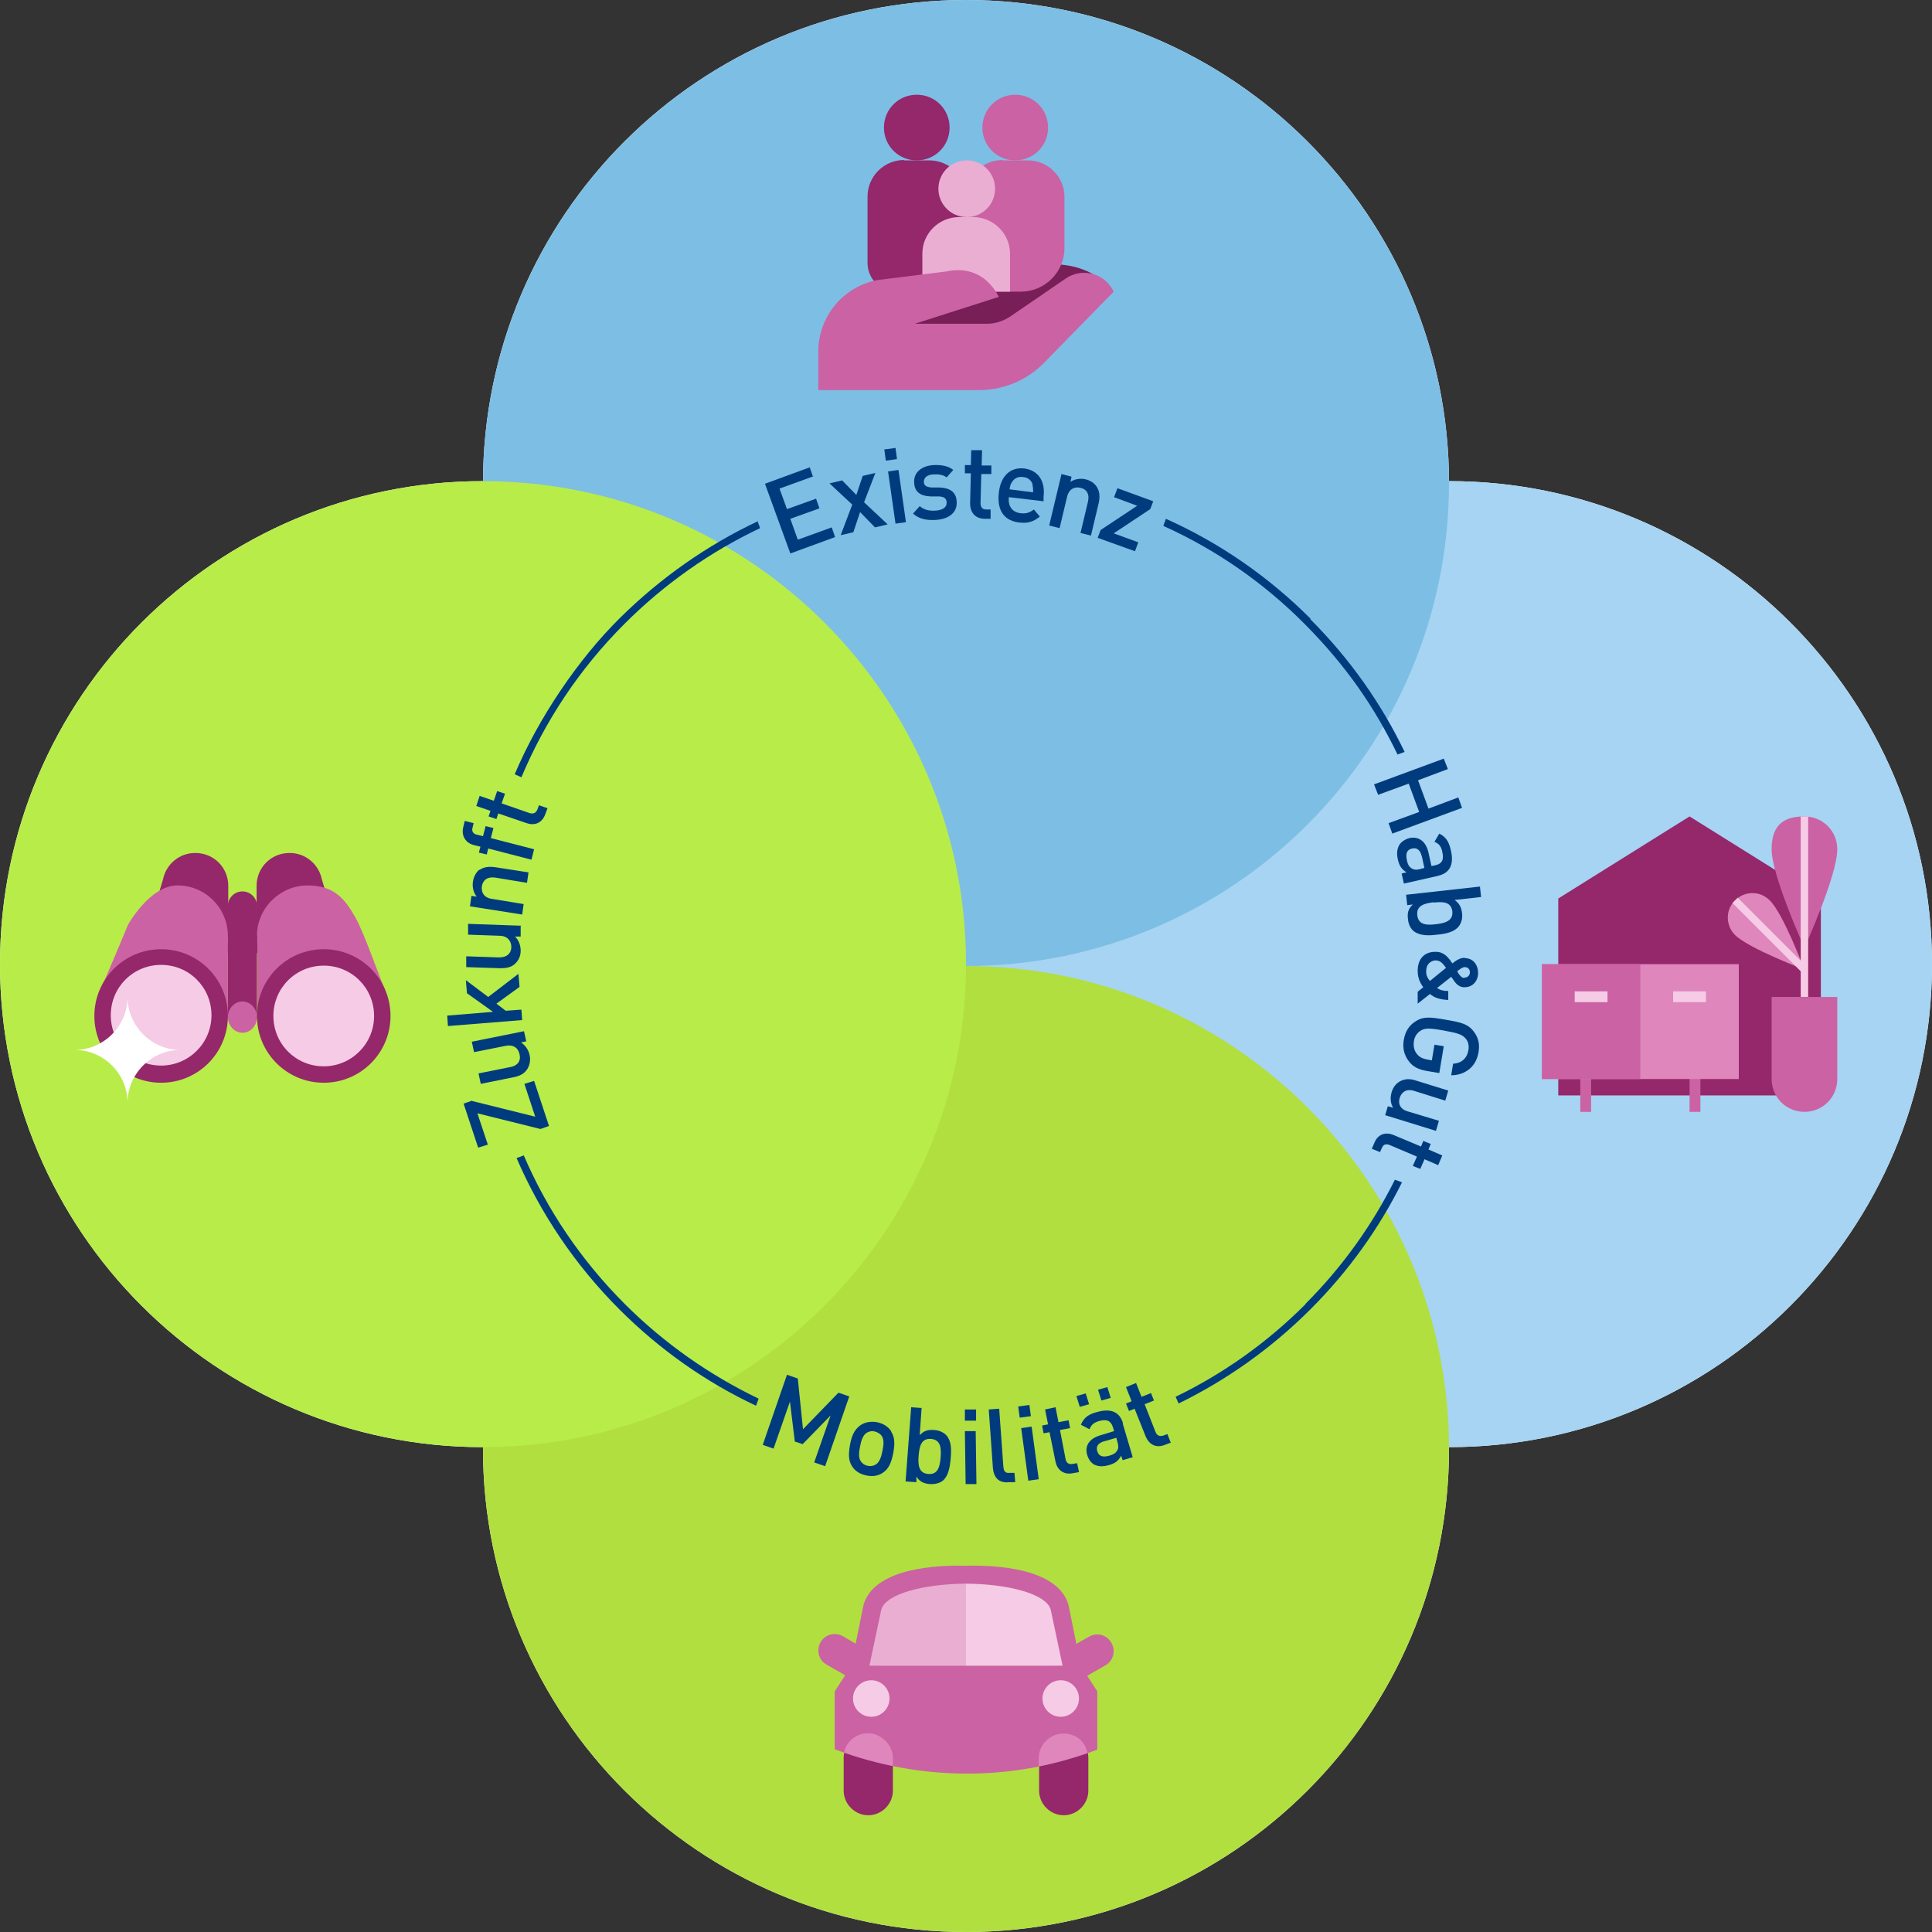<?xml version="1.0" encoding="UTF-8"?>
<svg xmlns="http://www.w3.org/2000/svg" version="1.1" xmlns:xlink="http://www.w3.org/1999/xlink" viewBox="0 0 518 518">
  <rect x="0" y="0" width="518" height="518" fill="#333333" stroke="none"/>
  <!-- Generator: Adobe Illustrator 29.2.1, SVG Export Plug-In . SVG Version: 2.1.0 Build 116)  -->
  <defs>
    <style>
      .st0, .st1 {
        fill: #cb62a3;
      }

      .st1, .st2, .st3 {
        fill-rule: evenodd;
      }

      .st4, .st3 {
        fill: #df86bd;
      }

      .st5 {
        fill: #fff;
      }

      .st6 {
        fill: #a6d4f2;
      }

      .st7 {
        fill: #b1df3f;
      }

      .st8, .st9 {
        fill: none;
      }

      .st10 {
        fill: #b8ec49;
      }

      .st11 {
        fill: #771f56;
      }

      .st12 {
        isolation: isolate;
      }

      .st13 {
        fill: #003c7d;
      }

      .st2, .st14 {
        fill: #95276b;
      }

      .st15 {
        fill: #7dbee5;
      }

      .st16 {
        fill: #f5cbe5;
      }

      .st17 {
        mix-blend-mode: multiply;
      }

      .st9 {
        stroke: #f5cbe5;
        stroke-miterlimit: 10;
        stroke-width: 2px;
      }

      .st18 {
        fill: #eaaed3;
      }

      .st19 {
        clip-path: url(#clippath);
      }
    </style>
    <clipPath id="clippath">
      <rect class="st8" y="0" width="518" height="518" rx="16" ry="16"/>
    </clipPath>
  </defs>
  <g class="st12">
    <g id="Ebene_1">
      <g class="st19">
        <g>
          <path class="st5" d="M388.5,388c71.5,0,129.5-58,129.5-129.5s-58-129.5-129.5-129.5-129.5,58-129.5,129.5,58,129.5,129.5,129.5Z"/>
          <path class="st5" d="M259,518c71.5,0,129.5-58,129.5-129.5s-58-129.5-129.5-129.5-129.5,58-129.5,129.5,58,129.5,129.5,129.5Z"/>
          <path class="st5" d="M259,259c71.5,0,129.5-58,129.5-129.5S330.5,0,259,0s-129.5,58-129.5,129.5,58,129.5,129.5,129.5Z"/>
          <path class="st5" d="M129.5,388c71.5,0,129.5-58,129.5-129.5s-58-129.5-129.5-129.5S0,187,0,258.5s58,129.5,129.5,129.5Z"/>
          <g class="st17">
            <path class="st6" d="M388.5,388c71.5,0,129.5-58,129.5-129.5s-58-129.5-129.5-129.5-129.5,58-129.5,129.5,58,129.5,129.5,129.5Z"/>
          </g>
          <g class="st17">
            <path class="st7" d="M259,518c71.5,0,129.5-58,129.5-129.5s-58-129.5-129.5-129.5-129.5,58-129.5,129.5,58,129.5,129.5,129.5Z"/>
          </g>
          <g class="st17">
            <path class="st15" d="M259,259c71.5,0,129.5-58,129.5-129.5S330.5,0,259,0s-129.5,58-129.5,129.5,58,129.5,129.5,129.5Z"/>
          </g>
          <g class="st17">
            <path class="st10" d="M129.5,388c71.5,0,129.5-58,129.5-129.5s-58-129.5-129.5-129.5S0,187,0,258.5s58,129.5,129.5,129.5Z"/>
          </g>
          <path class="st0" d="M235.3,449.2h0c1.2-2.2.5-4.8-1.6-6l-7.7-4.5c-2.1-1.2-4.8-.5-6,1.6h0c-1.2,2.2-.5,4.8,1.6,6l7.7,4.4c2.1,1.2,4.8.5,6-1.6Z"/>
          <path class="st0" d="M298,440.5h0c-1.2-2.2-3.9-2.9-6-1.7l-7.7,4.4c-2.1,1.2-2.8,3.9-1.6,6h0c1.2,2.2,3.9,2.9,6,1.7l7.7-4.4c2.1-1.2,2.8-3.9,1.6-6Z"/>
          <path class="st14" d="M291.8,471.3c0-3.6-3-6.6-6.6-6.6s-6.6,3-6.6,6.6v8.8c0,3.6,3,6.6,6.6,6.6s6.6-3,6.6-6.6v-8.8Z"/>
          <path class="st14" d="M239.4,471.3c0-3.6-3-6.6-6.6-6.6s-6.6,3-6.6,6.6v8.8c0,3.6,3,6.6,6.6,6.6s6.6-3,6.6-6.6v-8.8Z"/>
          <path class="st0" d="M294.2,469.1c-22.7,8.7-47.7,8.5-70.4-.1h0c0,.1,0-15.5,0-15.5l4.4-6.8h61.6l4.4,6.8v15.7Z"/>
          <path class="st1" d="M286.5,430.4c-2.3-8.5-15.2-10.9-27.5-10.6v26.9h30.8l-3.3-16.3ZM231.5,430.4c2.3-8.5,15.2-10.9,27.5-10.6v26.9h-30.8l3.3-16.3Z"/>
          <path class="st3" d="M239.4,473.5c-4.4-.9-8.8-2.1-13.1-3.6.6-3,3.3-5.2,6.5-5.2s6.6,3,6.6,6.6v2.2Z"/>
          <path class="st3" d="M291.6,470c-4.3,1.5-8.7,2.7-13.1,3.6v-2.2c0-3.6,3-6.6,6.6-6.6s5.8,2.2,6.5,5.2Z"/>
          <path class="st18" d="M259,424.6v22h-25.9l3.2-15.1c1.3-4.2,11.4-6.8,22.7-6.9Z"/>
          <path class="st16" d="M259,424.6v22h25.9l-3.2-15.1c-1.3-4.2-11.4-6.8-22.7-6.9Z"/>
          <path class="st16" d="M233.6,460.3c2.7,0,4.9-2.2,4.9-4.9s-2.2-4.9-4.9-4.9-4.9,2.2-4.9,4.9,2.2,4.9,4.9,4.9Z"/>
          <path class="st16" d="M284.4,460.3c2.7,0,4.9-2.2,4.9-4.9s-2.2-4.9-4.9-4.9-4.9,2.2-4.9,4.9,2.2,4.9,4.9,4.9Z"/>
          <path class="st11" d="M291.7,78l2.5-3.8c-18.8-12.3-50.4,13.3-50.4,13.3h32.6l15.3-9.5Z"/>
          <path class="st14" d="M242.4,43h6.8c5.4,0,9.8,4.4,9.8,9.8v25.4h-18.7c-4.2,0-7.7-3.4-7.7-7.7v-17.8c0-5.4,4.4-9.8,9.8-9.8Z"/>
          <path class="st0" d="M268.8,43h6.8c5.4,0,9.8,4.4,9.8,9.8v13.7c0,6.5-5.3,11.7-11.7,11.7h-7c-4.2,0-7.7-3.4-7.7-7.7v-17.8c0-5.4,4.4-9.8,9.8-9.8Z"/>
          <path class="st0" d="M272.2,43c4.9,0,8.8-3.9,8.8-8.8s-3.9-8.8-8.8-8.8-8.8,3.9-8.8,8.8,3.9,8.8,8.8,8.8Z"/>
          <path class="st14" d="M245.8,43c4.9,0,8.8-3.9,8.8-8.8s-3.9-8.8-8.8-8.8-8.8,3.9-8.8,8.8,3.9,8.8,8.8,8.8Z"/>
          <path class="st18" d="M257.1,58.2h3.8c5.4,0,9.9,4.4,9.9,9.8v10.2h-23.5v-10.2c0-5.4,4.4-9.8,9.9-9.8Z"/>
          <path class="st18" d="M259.2,58.2c4.2,0,7.6-3.4,7.6-7.6s-3.4-7.6-7.6-7.6-7.6,3.4-7.6,7.6,3.4,7.6,7.6,7.6Z"/>
          <path class="st0" d="M219.4,104.6v-10.3c0-9.4,6.6-17.4,15.8-19.2l18.4-2.3c6.8-1.5,11.6,1.7,14.2,6.8l-22.5,7.2h18.8c2.4.1,4.7-.6,6.7-1.9l14.9-10.2c4.5-3.1,10.6-1.4,12.9,3.5l-18.7,19.1c-4.6,4.7-10.9,7.3-17.5,7.3h-43.1Z"/>
          <path class="st14" d="M65,239c2.2,0,3.9,1.8,3.9,3.9v30.3h-7.8v-30.3c0-2.2,1.8-3.9,3.9-3.9Z"/>
          <path class="st14" d="M52.3,228.7c-4.3,0-7.8,3.1-8.6,7.1l-2.6,8.6,20.1,11.2v-18.1c0-4.9-3.9-8.8-8.8-8.8Z"/>
          <path class="st0" d="M61.1,250.9c0-7.4-6-13.5-13.5-13.5s-13.3,10.6-13.3,10.6c0,0-6.6,15.9-7,16.4-.5.5,33.8,8.3,33.8,8.3v-19.6c.1-.7,0-1.4,0-2.2Z"/>
          <path class="st14" d="M43.2,290.3c9.9,0,17.9-8,17.9-17.9s-8-17.9-17.9-17.9-17.9,8-17.9,17.9,8,17.9,17.9,17.9Z"/>
          <path class="st16" d="M43.2,285.7c7.4,0,13.5-6,13.5-13.5s-6-13.5-13.5-13.5-13.5,6-13.5,13.5,6,13.5,13.5,13.5Z"/>
          <path class="st0" d="M65,276.9c2.2,0,3.9-1.9,3.9-4.2s-1.8-4.2-3.9-4.2-3.9,1.9-3.9,4.2,1.8,4.2,3.9,4.2Z"/>
          <path class="st14" d="M77.7,228.7c4.3,0,7.8,3.1,8.6,7.1l2.6,8.6-20.1,11.2v-18.1c0-4.9,3.9-8.8,8.8-8.8Z"/>
          <path class="st0" d="M68.9,250.9c0-7.6,6.4-13.5,13.5-13.5s10,3.4,13,8.8c2.4,4.4,5.9,14.7,7.8,19.1.3.6-34.2,7.3-34.2,7.3v-19.6c-.1-.7,0-1.4,0-2.2Z"/>
          <path class="st14" d="M86.8,290.3c9.9,0,17.9-8,17.9-17.9s-8-17.9-17.9-17.9-17.9,8-17.9,17.9,8,17.9,17.9,17.9Z"/>
          <path class="st16" d="M86.8,285.9c7.4,0,13.5-6,13.5-13.5s-6-13.5-13.5-13.5-13.5,6-13.5,13.5,6,13.5,13.5,13.5Z"/>
          <path class="st5" d="M48.4,281.5c-7.8,0-14.2-6.4-14.2-14.2,0,7.8-6.4,14.2-14.2,14.2,7.8,0,14.2,6.4,14.2,14.2,0-7.8,6.4-14.2,14.2-14.2Z"/>
          <path class="st2" d="M488.2,293.7h-70.4v-52.8l35.2-22,35.2,22v52.8Z"/>
          <path class="st0" d="M426.6,280.5h-2.9v17.6h2.9v-17.6Z"/>
          <path class="st0" d="M455.9,280.5h-2.9v17.6h2.9v-17.6Z"/>
          <path class="st4" d="M413.4,289.3h52.8v-30.8h-52.8v30.8Z"/>
          <path class="st0" d="M483.8,254.1s-8.8-19.3-8.8-26.4,3.9-8.8,8.8-8.8,8.8,3.9,8.8,8.8c0,7.1-8.8,26.4-8.8,26.4Z"/>
          <path class="st4" d="M483.9,260s-14.9-5.6-18.7-9.3c-2.6-2.6-2.6-6.8,0-9.3,2.6-2.6,6.7-2.6,9.3,0,3.8,3.8,9.3,18.7,9.3,18.7Z"/>
          <path class="st0" d="M413.4,289.3h26.4v-30.8h-26.4v30.8Z"/>
          <path class="st9" d="M483.8,218.9v48.4"/>
          <path class="st9" d="M465.2,241.4l18.6,18.6"/>
          <path class="st16" d="M448.6,265.8v2.9h8.8v-2.9h-8.8Z"/>
          <path class="st16" d="M422.2,265.8v2.9h8.8v-2.9h-8.8Z"/>
          <path class="st0" d="M475,267.3h17.6v22c0,4.9-3.9,8.8-8.8,8.8s-8.8-3.9-8.8-8.8v-22Z"/>
          <path class="st13" d="M126.6,295.2l16.9,4.2-2.9-8.8,2.6-.8,4,12.1-2.3.8-16.9-4.2,2.8,8.4-2.6.8-3.9-11.8,2.3-.8Z"/>
          <path class="st13" d="M140.5,276.5l.6,2.7-1.4.3c1.2.8,2,2,2.3,3.4.3,1.4,0,2.7-.6,3.7-.8,1.3-2.1,1.9-3.6,2.2l-8.9,1.8-.6-2.8,8.5-1.7c2.2-.4,2.9-1.9,2.5-3.4-.3-1.6-1.5-2.7-3.7-2.3l-8.5,1.7-.6-2.8,13.9-2.8Z"/>
          <path class="st13" d="M132.2,271.3l-7-5-.3-3.5,6,4.5,8.1-6.2.3,3.5-6.2,4.5,2.5,1.9,4.2-.3.2,2.8-19.9,1.6-.2-2.8,12.2-1Z"/>
          <path class="st13" d="M139.6,248.3v2.8c-.1,0-1.5,0-1.5,0,1,1,1.5,2.4,1.5,3.8,0,1.5-.6,2.6-1.4,3.4-1.1,1.1-2.5,1.3-4.1,1.3l-9.1-.3v-2.9c.1,0,8.8.3,8.8.3,2.2,0,3.2-1.1,3.3-2.7,0-1.6-.9-3-3-3.1l-8.6-.3v-2.9c.1,0,14.3.5,14.3.5Z"/>
          <path class="st13" d="M128.5,233.3c1.2-.9,2.6-1,4.2-.8l9,1.4-.4,2.8-8.5-1.4c-2.2-.3-3.3.7-3.6,2.3-.2,1.6.5,3.1,2.7,3.4l8.5,1.4-.4,2.8-14-2.2.4-2.8,1.4.2c-.9-1.1-1.2-2.6-1-4,.2-1.4.9-2.6,1.8-3.3Z"/>
          <path class="st13" d="M127,220.7l-.3,1.2c-.3,1,.2,1.7,1.2,1.9l1.6.4.7-2.7,2.1.5-.7,2.7,11.6,3-.7,2.8-11.6-3-.4,1.6-2.1-.5.4-1.6-1.7-.4c-2-.5-3.5-2.2-2.9-4.8l.4-1.7,2.4.6Z"/>
          <path class="st13" d="M132.4,214.7l.9-2.6,2.1.7-.9,2.6,7.5,2.6c1,.3,1.7,0,2.1-1l.4-1.1,2.3.8-.6,1.6c-.9,2.5-3,3.1-5,2.4l-7.6-2.6-.5,1.5-2.1-.7.5-1.5-3.8-1.3.9-2.7,3.8,1.3Z"/>
          <path class="st13" d="M218.1,127.7l-9.1,3.3,2,5.5,7.8-2.8.9,2.6-7.8,2.8,2,5.6,9.1-3.3.9,2.6-12,4.4-6.8-18.7,12-4.4.9,2.6Z"/>
          <path class="st13" d="M231.6,134.6l6.4,6-3.4.8-4-4.1-1.8,5.4-3.4.8,3.1-8.2-6.1-5.7,3.4-.8,3.8,3.9,1.7-5.1,3.4-.8-3,7.8Z"/>
          <path class="st13" d="M240.5,123.1l-3,.4-.4-3,3-.4.4,3ZM242.9,140l-2.8.4-2-14,2.8-.4,2,14Z"/>
          <path class="st13" d="M255.5,126.1l-1.7,1.9c-.9-.7-2.2-.9-3.6-.8-1.7.1-2.5.9-2.5,2,0,1,.7,1.4,2.1,1.5h2c3,.1,4.6,1.3,4.7,3.8.2,3-2.2,4.7-5.6,4.9-2.3.1-4.3-.1-6.1-1.7l1.8-2c1.2,1.1,2.8,1.3,4.2,1.2,1.8-.1,3.1-.8,3-2.2,0-1-.6-1.5-2-1.6h-2.3c-2.7-.1-4.3-1.2-4.4-3.7-.2-2.8,2.1-4.5,5.1-4.7,2.2-.1,4,.2,5.4,1.3Z"/>
          <path class="st13" d="M263.1,124.8h2.7c0,0,0,2.3,0,2.3h-2.7c0,0-.2,7.8-.2,7.8,0,1.1.5,1.7,1.5,1.7h1.2s0,2.5,0,2.5h-1.7c-2.7-.1-3.8-2-3.8-4.1l.2-8.1h-1.6s0-2.2,0-2.2h1.6s.1-4,.1-4h2.9c0,0-.1,4.1-.1,4.1Z"/>
          <path class="st13" d="M270.5,133.2c-.3,2.4.8,4.1,3.1,4.4,1.6.2,2.5-.2,3.6-1l1.6,1.9c-1.6,1.3-3.1,1.9-5.5,1.6-3.5-.4-6.1-2.6-5.5-8,.5-4.6,3.2-6.9,6.8-6.5,3.8.5,5.7,3.4,5.2,7.6v1.2c-.1,0-9.3-1.1-9.3-1.1ZM276.9,130c-.3-1.1-1.2-2-2.6-2.1-1.4-.2-2.4.4-3,1.4-.4.6-.5,1-.6,1.9l6.3.8c0-.9,0-1.3-.2-2Z"/>
          <path class="st13" d="M294.1,130.6c.8,1.3.8,2.7.5,4.2l-2.1,8.8-2.8-.7,2-8.4c.5-2.2-.5-3.4-2-3.7-1.6-.4-3.1.3-3.6,2.4l-2,8.4-2.8-.7,3.3-13.8,2.7.7-.3,1.4c1.2-.8,2.7-1,4-.7,1.4.3,2.5,1.1,3.1,2.1Z"/>
          <path class="st13" d="M295.1,142.1l9.8-6.5-6.2-2.3.9-2.4,9.6,3.5-.8,2.1-9.8,6.5,6.6,2.4-.9,2.4-10-3.6.8-2.1Z"/>
          <path class="st13" d="M373.3,223.5l-1-2.8,8.2-3-2.8-7.6-8.2,3-1.1-2.8,18.7-6.9,1.1,2.8-8,3,2.8,7.6,8-3,1,2.8-18.7,6.9Z"/>
          <path class="st13" d="M385.7,234.8l-9.3,2.1-.6-2.7,1.3-.3c-1.2-.8-1.9-1.6-2.3-3.4-.4-1.7-.2-3,.4-4,.6-.9,1.6-1.5,2.7-1.8,2.3-.5,4.4.7,5.1,3.9l.8,3.6,1-.2c1.8-.4,2.4-1.4,1.9-3.6-.3-1.5-.9-2.2-2.1-2.7l1.3-2.2c1.8.9,2.6,2.2,3.1,4.5.9,3.8-.3,6.1-3.4,6.8ZM381.2,229.6c-.4-1.7-1.3-2.4-2.6-2.1-1.3.3-1.8,1.2-1.4,3.1.2,1,.5,1.8,1.4,2.3.5.3,1.2.4,2.2.1l1.1-.3-.7-3.2Z"/>
          <path class="st13" d="M390,241.3c1.3.9,1.8,2,2,3.5.2,1.4-.2,2.7-.9,3.6-1.2,1.5-3.5,2-5.8,2.2-2.3.3-4.6.3-6.2-.9-.9-.7-1.5-1.9-1.6-3.3-.2-1.5,0-2.7,1.3-3.9l-1.5.2-.3-2.8,19.8-2.2.3,2.8-7.1.8ZM384.4,241.9c-2.5.3-4.7.9-4.4,3.5.3,2.6,2.5,2.7,5,2.4,2.5-.3,4.6-.9,4.4-3.4-.3-2.6-2.5-2.7-5-2.4Z"/>
          <path class="st13" d="M392.7,256.8s0,0,0,0c-1.4,0-2.5.9-3.3,1.5-1-1.5-2.2-3.1-4.4-3.1,0,0-.1,0-.2,0-2.9,0-4.7,1.9-4.7,5.1,0,2.3,1,3.7,1.5,4.4l-1.5,1.2h0s0,3.2,0,3.2l3.3-2.6c1.1,1,2.7,1.5,4.8,1.6h.1s0-2.4,0-2.4h-.1c-1.3,0-2.2-.3-2.9-.8l3.8-3,.7,1c.8,1.2,1.7,1.8,2.8,1.8,1,0,1.9-.3,2.6-1,.7-.7,1.1-1.7,1.1-2.8,0-2.3-1.4-4-3.5-4ZM392.6,262.2s0,0,0,0c-.7,0-1.1-.6-1.5-1.1l-.4-.7c.9-.7,1.5-1.1,2-1.1.9,0,1.4.6,1.4,1.4,0,.8-.6,1.4-1.4,1.4ZM383.2,258.2c.5-.4,1-.7,1.7-.7s0,0,0,0c1.3,0,2,.9,2.8,2l-4.3,3.5c-.8-.9-1.1-1.8-1-2.8,0-.8.3-1.5.8-2Z"/>
          <path class="st13" d="M389.1,288.2l.5-3c2.2-.1,3.7-1.4,4.1-3.6.2-1.2,0-2.3-.7-3.1-.9-1.1-2-1.5-5.9-2.2-3.9-.7-5.1-.7-6.3.1-.9.6-1.5,1.5-1.7,2.7-.2,1.3,0,2.5.8,3.5.7.9,1.7,1.3,2.9,1.5l1.1.2.7-4.2,2.5.4-1.2,7.2-3-.5c-2.6-.4-4.1-1.2-5.2-2.7-1.3-1.7-1.7-3.7-1.3-5.8.4-2.2,1.4-3.7,2.9-4.7,2.3-1.6,4.2-1.3,8.3-.6,4.1.7,6.1,1.1,7.7,3.4,1.1,1.5,1.5,3.3,1.1,5.4-.7,4.1-3.9,6.1-7.3,6.1Z"/>
          <path class="st13" d="M371.3,299.3l.8-2.7,1.4.4c-.7-1.2-.8-2.7-.4-4.1.4-1.4,1.2-2.4,2.3-3,1.3-.7,2.7-.7,4.2-.2l8.7,2.7-.8,2.7-8.3-2.6c-2.1-.7-3.4.3-3.9,1.8-.5,1.5,0,3.1,2.2,3.7l8.3,2.5-.8,2.7-13.6-4.2Z"/>
          <path class="st13" d="M381.9,310.9l-1.1,2.5-2-.8,1.1-2.5-7.3-3.1c-1-.4-1.7-.2-2.1.8l-.5,1.1-2.2-.9.7-1.6c1-2.5,3.2-2.9,5.1-2.1l7.4,3.1.6-1.5,2,.8-.6,1.5,3.7,1.6-1.1,2.6-3.7-1.6Z"/>
          <path class="st13" d="M221.2,393.1l-2.9-1,4.4-12.6-7.5,7.7-2.1-.7-1.3-10.7-4.4,12.6-2.9-1,6.5-18.8,2.9,1,1.4,13.6,9.5-9.8,2.9,1-6.5,18.8Z"/>
          <path class="st13" d="M238.9,383.8c1.1,1.6,1,3.5.6,5.8-.5,2.4-1.1,4.1-2.7,5.2-1.1.8-2.6,1.2-4.5.8-1.9-.4-3.1-1.3-3.8-2.4-1.1-1.6-1-3.5-.6-5.8.4-2.3,1.1-4,2.7-5.2,1.1-.8,2.6-1.2,4.5-.9,1.9.4,3.1,1.3,3.9,2.5ZM232.3,384.2c-1,.7-1.4,2.1-1.7,3.6s-.5,3,.2,4c.4.6,1.1,1.1,1.9,1.2.8.2,1.6,0,2.2-.4,1-.7,1.4-2.1,1.7-3.6.3-1.5.5-3-.2-4-.4-.6-1.1-1-1.9-1.2-.8-.2-1.6,0-2.2.4Z"/>
          <path class="st13" d="M246.7,384.7c1.1-1.2,2.3-1.4,3.8-1.3,1.4.1,2.6.7,3.3,1.5,1.3,1.5,1.3,3.8,1.1,6.1-.2,2.3-.6,4.6-2,5.9-.8.7-2.1,1.1-3.6,1-1.5-.1-2.7-.6-3.6-2v1.5c-.1,0-2.9-.2-2.9-.2l1.5-19.9,2.8.2-.5,7.1ZM246.3,390.3c-.2,2.5,0,4.7,2.6,4.9,2.6.2,3.1-2,3.3-4.5.2-2.5,0-4.7-2.6-4.9-2.6-.2-3.1,2-3.3,4.5Z"/>
          <path class="st13" d="M261.7,380.9h-3s0-3,0-3h3s0,3,0,3ZM261.8,397.9h-2.9s-.2-14.2-.2-14.2h2.9s.2,14.2.2,14.2Z"/>
          <path class="st13" d="M269,393c.1,1.5.5,2,1.7,1.9h1.3c0,0,.2,2.5.2,2.5h-1.6c-2.7.3-4.2-1.1-4.4-4l-1.1-15.5,2.8-.2,1.1,15.3Z"/>
          <path class="st13" d="M276.4,379.7l-3,.4-.4-3,3-.4.4,3ZM278.5,396.6l-2.8.4-1.9-14.1,2.8-.4,1.9,14.1Z"/>
          <path class="st13" d="M283.8,381.3l2.7-.5.4,2.1-2.7.5,1.5,7.8c.2,1,.8,1.5,1.9,1.3l1.2-.2.5,2.4-1.7.3c-2.6.5-4.2-1.1-4.6-3.1l-1.6-7.9-1.6.3-.4-2.1,1.6-.3-.8-4,2.8-.6.8,4Z"/>
          <path class="st13" d="M292,376.5l-2.5.7-.9-2.9,2.5-.7.9,2.9ZM301,381.6l2.7,9.1-2.7.8-.4-1.2c-.7,1.3-1.5,2-3.2,2.5-1.7.5-2.9.4-4-.1-.9-.5-1.6-1.5-1.9-2.6-.7-2.3.4-4.4,3.6-5.3l3.6-1.1-.3-1c-.5-1.7-1.6-2.3-3.7-1.7-1.4.4-2.1,1-2.6,2.2l-2.3-1.2c.8-1.9,2-2.8,4.3-3.4,3.8-1.1,6.1,0,7,3ZM296.1,386.4c-1.7.5-2.3,1.4-1.9,2.7.4,1.3,1.4,1.7,3.2,1.2,1-.3,1.7-.6,2.2-1.5.3-.5.3-1.2,0-2.2l-.3-1.1-3.1.9ZM297.8,374.8l-2.5.7-.9-2.9,2.5-.7.9,2.9Z"/>
          <path class="st13" d="M306.1,374.5l2.5-1,.8,2-2.5,1,2.9,7.4c.4,1,1.1,1.3,2.1,1l1.1-.4.9,2.3-1.6.6c-2.5,1-4.3-.3-5.1-2.2l-3-7.5-1.5.6-.8-2,1.5-.6-1.5-3.8,2.7-1.1,1.5,3.8Z"/>
          <path class="st13" d="M350,349.7c-10.3,10.3-22,18.6-34.8,24.8l.8,1.8c12.9-6.3,24.9-14.8,35.4-25.3,10.2-10.2,18.4-21.7,24.5-34l-1.9-.7c-6,12-14,23.3-24,33.3Z"/>
          <path class="st13" d="M140.4,309.8l-1.9.7c6.4,14.8,15.6,28.6,27.6,40.6,10.8,10.8,23.2,19.5,36.6,25.8l.7-1.9c-13.1-6.3-25.3-14.8-35.9-25.4-11.8-11.8-20.9-25.4-27.1-39.9Z"/>
          <path class="st13" d="M203.3,139.7c-13.6,6.4-26.2,15.2-37.2,26.1s-21.7,26.6-28.1,41.8l1.8.8c6.3-15,15.5-29,27.6-41.1,10.8-10.8,23.1-19.4,36.4-25.7l-.7-1.9Z"/>
          <path class="st13" d="M351.4,165.9c-11.4-11.4-24.5-20.4-38.8-26.8l-.7,1.9c14,6.3,26.9,15.2,38,26.4s18.7,22.3,24.8,34.9l1.9-.7c-6.2-12.9-14.6-24.9-25.3-35.6Z"/>
        </g>
      </g>
    </g>
  </g>
</svg>